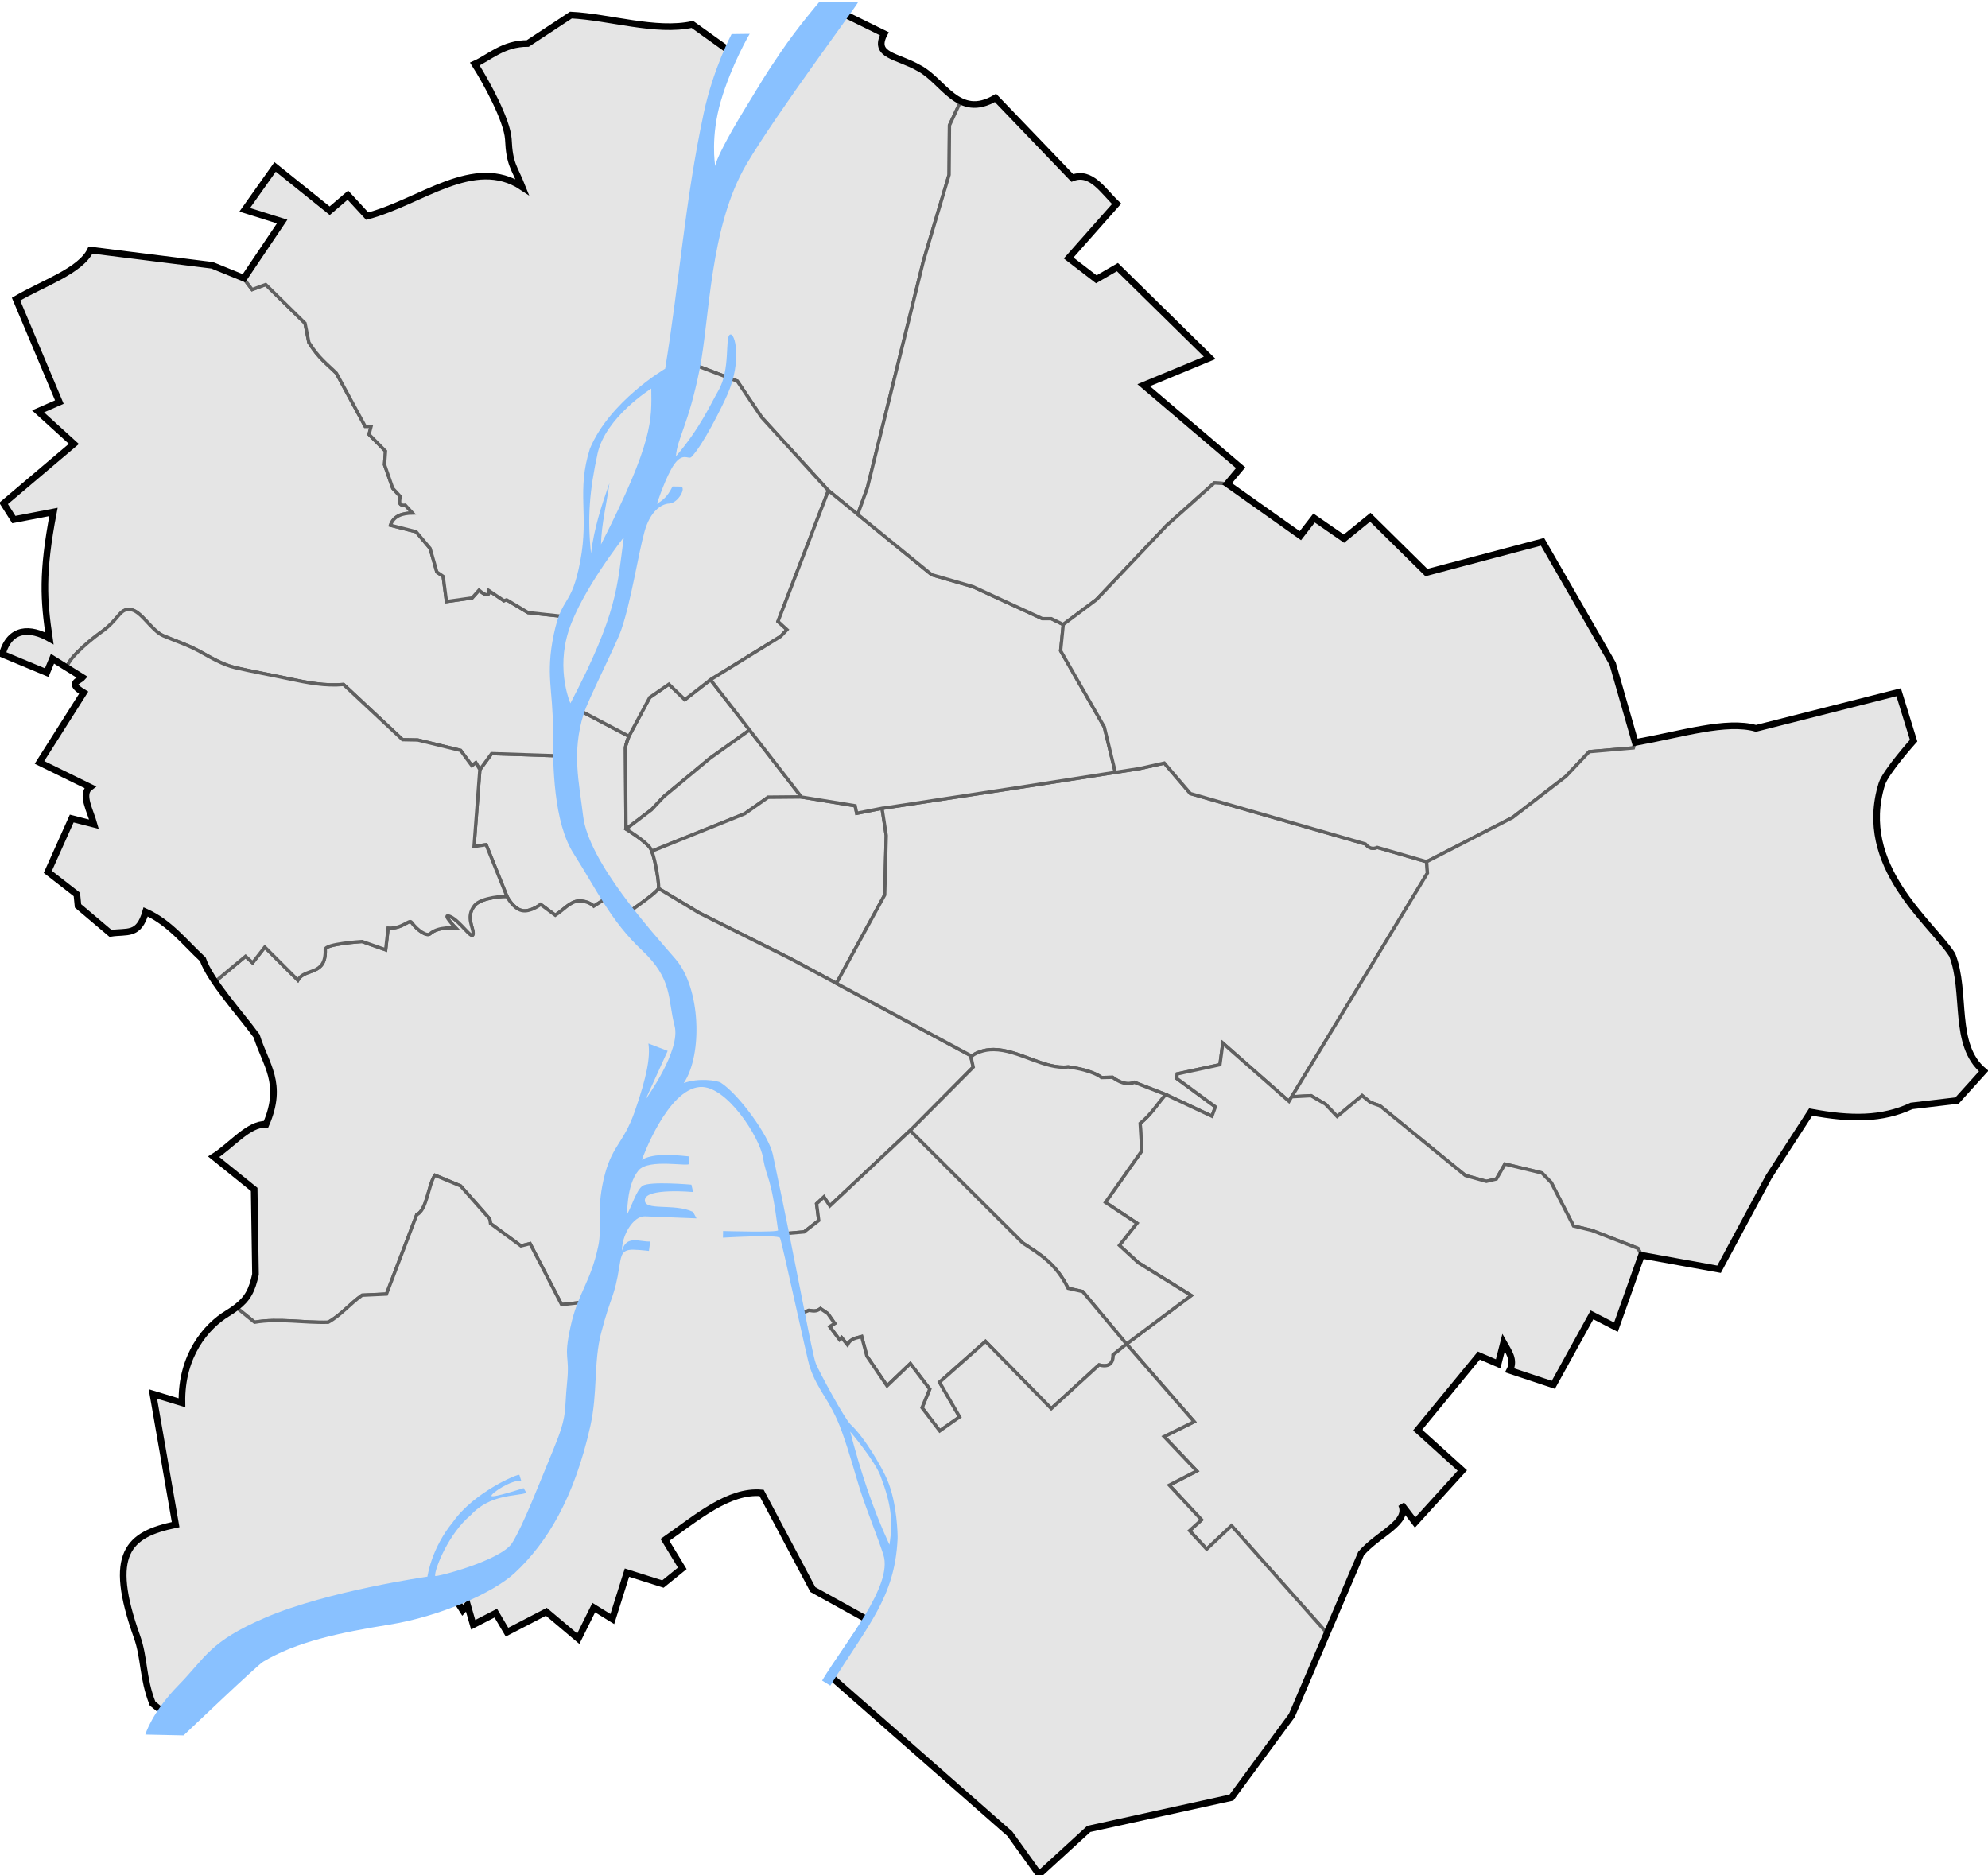 <?xml version="1.0" encoding="UTF-8" standalone="no"?>
<!-- Created with Inkscape (http://www.inkscape.org/) -->
<svg xmlns:svg="http://www.w3.org/2000/svg" xmlns="http://www.w3.org/2000/svg" version="1.0" width="600px" height="566px" id="BPmap">
	<style type="text/css">
	.ker{
	fill:#e5e5e5;
	fill-opacity:1;
	fill-rule:evenodd;
	stroke:#606060;
	stroke-width:1;
	stroke-linecap:butt;
	stroke-linejoin:miter;
	stroke-opacity:1;
	display:inline
	}
	</style>
	<g id="layer1">
	<path d="M 148.379,227.453 L 144.833,232.311 L 143.071,255.472 L 146.713,254.947 L 153.031,270.622 C 153.039,270.628 153.044,270.633 153.044,270.64 C 153.044,270.64 154.864,274.198 157.461,274.811 C 160.058,275.425 163.184,272.97 163.184,272.97 L 167.6,276.241 C 169.939,274.743 172.122,272.066 174.636,271.947 C 177.539,271.809 179.218,273.504 179.218,273.504 L 184.614,270.067 L 184.684,270.15 L 184.697,270.067 L 177.828,259.271 L 172.344,246.757 L 170.464,228.187 L 148.379,227.453 z" id="bp1" class="ker"/>
	<path d="M 27.327,75.475 C 24.342,81.8 12.903,85.528 4.844,90.293 L 17.909,121.351 L 11.486,124.167 L 22.295,133.987 L 1.084,151.945 L 4.175,156.825 L 16.138,154.52 C 12.586,173.068 13.214,181.198 14.901,192.67 C 9.287,189.485 3.009,189.246 0.699,197.44 L 14.101,203.015 L 15.841,198.822 L 20.209,201.542 C 20.527,198.279 29.578,191.461 30.178,191.052 C 35.66,187.32 35.943,184.019 38.796,183.938 C 38.888,183.935 38.987,183.934 39.085,183.938 C 42.568,184.089 45.56,190.316 49.347,191.918 C 52.872,193.409 56.775,194.684 60.331,196.644 C 63.744,198.526 67.226,200.627 71.004,201.507 C 76.391,202.761 81.901,203.727 87.335,204.895 C 92.686,206.046 98.187,207.102 103.684,206.596 L 121.497,223.255 L 126.062,223.343 L 139.022,226.495 L 142.432,231.121 L 143.591,230.194 L 144.824,232.28 L 144.833,232.311 L 148.379,227.453 L 170.408,228.187 L 171.439,217.383 L 172.248,212.932 L 169.616,213.133 L 167.622,201.131 L 168.663,193.238 L 171.321,186.181 L 159.38,184.909 L 152.9,181.035 L 152.091,181.323 L 147.64,178.315 C 147.623,180.267 146.275,179.554 144.575,178.14 L 142.489,180.453 L 134.741,181.555 L 133.758,173.978 L 131.851,172.648 L 129.827,165.534 L 125.603,160.502 L 117.855,158.534 C 118.828,155.701 121.385,154.907 124.505,154.835 L 122.306,152.461 C 120.161,152.723 120.553,151.243 120.802,149.859 L 118.546,147.371 L 116.058,140.257 L 116.351,136.151 L 111.375,131.119 L 112.013,128.692 L 110.216,128.692 L 101.541,112.671 C 98.813,109.924 96.227,108.222 93.216,103.358 L 92.057,97.573 L 80.199,85.89 L 76.093,87.394 L 73.453,83.901 L 64.043,80.075 L 27.327,75.475 z" id="bp2" class="ker"/>
	<path d="M 172.312,4.562 L 159.281,13.125 C 151.871,13.09 147.676,17.387 143.312,19.312 C 146.888,24.937 153.055,36.292 153.438,41.969 C 153.742,48.793 154.836,50.039 156.75,54.375 C 157.023,54.994 157.319,55.666 157.625,56.438 C 156.25,55.525 154.87,54.858 153.469,54.344 C 153.005,54.173 152.56,54.007 152.094,53.875 C 139.025,50.188 124.904,61.565 110.812,65.219 L 105,58.906 L 99.5,63.594 L 83.031,50.375 L 73.875,63.312 L 85.156,66.875 L 73.625,83.969 L 73.438,83.906 L 76.094,87.406 L 80.188,85.875 L 92.062,97.562 L 93.219,103.344 C 96.23,108.208 98.803,109.909 101.531,112.656 L 110.219,128.688 L 112,128.688 L 111.375,131.125 L 116.344,136.156 L 116.062,140.25 L 118.531,147.375 L 120.812,149.844 C 120.563,151.227 120.168,152.731 122.312,152.469 L 124.5,154.844 C 121.379,154.916 118.817,155.698 117.844,158.531 L 125.594,160.5 L 129.812,165.531 L 131.844,172.656 L 133.75,173.969 L 134.75,181.562 L 142.5,180.469 L 144.562,178.125 C 146.262,179.539 147.608,180.264 147.625,178.312 L 152.094,181.312 L 152.906,181.031 L 159.375,184.906 L 171.219,186.188 L 177.25,174.031 L 192.375,152.938 L 199.406,136.344 L 206.938,109.094 L 209.656,81.688 L 215.344,54.594 L 212.25,54.656 C 210.68,39.095 216.61,28.567 220.438,15.594 L 208.969,7.375 C 204.154,8.427 198.744,8.124 193.219,7.406 C 190.851,7.099 188.468,6.731 186.094,6.344 C 181.344,5.569 176.643,4.773 172.312,4.562 z" id="bp3" class="ker"/>
	<path d="M 250.687,2.219 C 238.329,21.589 221.698,35.312 216.625,54.563 L 215.406,54.313 L 209.656,81.688 L 206.937,109.094 L 222.531,115.032 L 229.875,125.969 L 249.906,147.969 L 258.875,155.25 L 261.812,147.125 L 278.687,78.782 L 286.437,52.75 L 286.562,37.813 L 289.968,30.563 C 285.135,28.022 282.089,23.186 277.312,20.563 C 270.695,16.748 263.343,16.877 266.875,10.188 L 250.687,2.219 z" id="bp4" class="ker"/>
	<path d="M 172.24,212.971 L 171.439,217.383 L 170.408,228.187 L 170.464,228.187 L 172.344,246.757 L 177.828,259.271 L 184.697,270.067 L 184.684,270.15 L 189.31,275.589 C 191.987,273.751 198.654,269.081 198.767,268.077 C 198.965,266.324 197.57,258.021 196.279,255.992 C 194.967,253.929 188.934,250.207 188.934,250.207 L 188.763,225.857 C 188.756,224.808 189.804,222.215 189.804,222.215 L 172.24,212.971 z" id="bp5" class="ker"/>
	<path d="M 214.438,205.153 L 206.699,211.174 L 201.872,206.513 L 196.109,210.501 L 189.808,222.228 C 189.505,223.039 188.758,225.1 188.763,225.857 L 188.934,250.207 C 188.934,250.207 188.954,250.22 188.956,250.22 L 196.638,244.383 L 200.32,240.457 L 214.307,228.843 L 226.226,220.33 L 214.438,205.153 z" id="bp6" class="ker"/>
	<path d="M 226.226,220.33 L 214.307,228.843 L 200.32,240.457 L 196.638,244.383 L 188.956,250.22 C 189.078,250.296 194.98,253.95 196.279,255.992 C 196.426,256.222 196.574,256.537 196.721,256.91 L 224.792,245.581 L 231.792,240.649 L 241.884,240.557 L 226.226,220.33 z" id="bp7" class="ker"/>
	<path d="M 266.204,243.959 L 258.569,245.463 L 258.092,243.199 L 241.884,240.559 L 231.791,240.649 L 224.792,245.581 L 196.721,256.91 C 197.867,259.825 198.942,266.523 198.767,268.077 C 198.765,268.099 198.758,268.122 198.75,268.147 L 211.036,275.546 L 238.928,289.533 L 252.444,296.8 L 267.013,270.102 L 267.476,252.175 L 266.204,243.959 z" id="bp8" class="ker"/>
	<path d="M 198.75,268.147 C 198.366,269.281 191.929,273.79 189.31,275.589 L 202.772,291.418 C 206.414,299.77 207.991,308.271 206.743,317.058 L 198.693,331.92 C 201.339,330.509 203.961,329.259 206.209,328.47 C 209.155,327.437 211.387,327.083 213.052,327.066 C 216.23,327.034 217.333,328.221 217.333,328.221 C 223.13,333.44 227.573,339.91 230.992,345.562 L 236.694,372.343 L 242.689,371.819 L 247.105,368.382 L 246.453,363.314 L 248.662,361.268 L 250.459,363.966 L 274.669,341.229 L 274.691,341.251 L 293.729,322.086 L 293.073,319.143 C 293.073,319.143 293.105,319.007 293.317,318.785 L 238.928,289.533 L 211.036,275.546 L 198.75,268.147 z" id="bp9" class="ker"/>
	<path d="M 351.397,230.312 L 343.924,231.974 L 306.824,237.772 L 266.208,243.985 L 267.476,252.175 L 267.013,270.102 L 252.444,296.8 L 293.317,318.785 C 293.616,318.473 294.274,317.99 295.731,317.469 C 297.099,316.979 298.488,316.779 299.889,316.787 C 307.454,316.827 315.381,322.911 322.399,322.007 C 330.204,323.108 332.455,325.239 332.455,325.239 L 335.77,325.156 C 337.56,326.472 340.089,327.744 342.355,326.668 L 351.707,330.311 L 351.72,330.311 L 351.803,330.35 L 365.787,336.891 L 366.81,334.071 L 355.113,325.483 L 355.319,324.132 L 368.2,321.351 L 369.062,314.85 L 389.018,332.396 L 389.84,331.045 L 430.814,263.526 L 430.569,260.089 L 415.676,255.769 C 414.321,256.347 413.203,256.083 412.069,254.72 L 359.263,239.508 L 351.397,230.312 z" id="bp10" class="ker"/>
	<path d="M 184.614,270.067 L 179.218,273.504 C 179.218,273.504 177.539,271.809 174.636,271.947 C 172.122,272.066 169.939,274.743 167.6,276.241 L 163.184,272.97 C 163.184,272.97 160.058,275.425 157.461,274.811 C 154.864,274.198 153.044,270.64 153.044,270.64 C 153.044,270.358 145.233,270.759 143.228,273.298 C 140.375,276.912 143.045,280.034 142.778,281.93 C 142.511,283.82 138.916,277.985 135.909,276.652 C 132.901,275.319 137.583,280.128 137.583,280.128 C 137.583,280.128 132.373,279.479 129.774,281.846 C 128.886,282.656 126.118,280.997 124.169,278.331 C 123.496,277.411 121.414,280.387 117.138,280.128 L 116.399,286.673 L 109.285,284.177 C 109.285,284.177 98.097,284.858 98.161,286.59 C 98.461,294.714 91.995,292.009 89.897,295.834 L 79.919,285.856 L 76.238,290.596 L 74.113,288.637 L 64.874,296.288 C 68.616,301.821 74.009,307.981 77.335,312.532 C 77.372,312.582 77.417,312.64 77.453,312.69 C 80.144,321.349 85.648,326.999 80.287,339.34 C 75.023,339.107 69.761,345.855 64.498,349.139 L 76.714,358.998 L 77.108,384.634 C 76.078,389.4 74.763,391.998 71.279,394.634 L 71.341,394.625 L 76.845,399.077 C 84.185,397.801 91.676,399.312 99.058,399.077 C 102.972,396.922 105.667,393.442 109.294,390.922 L 116.639,390.576 L 125.778,366.633 C 128.894,365.192 129.256,357.565 131.27,354.718 L 139.009,357.932 L 147.811,367.905 L 148.042,369.291 L 157.22,376.042 L 159.979,375.351 L 169.502,393.76 L 178.999,392.719 L 182.9,382.207 L 187.806,352.024 L 206.743,317.058 C 207.991,308.271 206.414,299.77 202.772,291.418 L 184.614,270.067 z" id="bp11" class="ker"/>
	<path d="M 38.796,183.938 C 35.943,184.019 35.66,187.32 30.178,191.052 C 29.578,191.461 20.527,198.279 20.209,201.542 L 24.892,204.454 C 23.839,205.651 20.241,206.093 25.255,209.071 L 11.919,230.111 L 27.179,237.571 C 24.299,239.665 27.233,244.665 28.372,248.769 L 21.652,247.055 L 14.433,263.15 L 23.2,269.962 L 23.545,273.421 L 33.361,281.72 C 38.369,280.927 41.851,282.635 43.965,275.226 C 51.222,278.49 55.738,284.492 61.21,289.542 C 62.072,291.983 63.483,294.165 64.896,296.315 L 74.113,288.637 L 76.238,290.596 L 79.919,285.856 L 89.897,295.834 C 91.995,292.009 98.461,294.714 98.161,286.59 C 98.097,284.858 109.285,284.177 109.285,284.177 L 116.399,286.673 L 117.138,280.128 C 121.414,280.387 123.496,277.411 124.169,278.331 C 126.118,280.997 128.886,282.656 129.774,281.846 C 132.373,279.479 137.583,280.128 137.583,280.128 C 137.583,280.128 132.901,275.319 135.909,276.652 C 138.916,277.985 142.511,283.82 142.778,281.93 C 143.045,280.034 140.375,276.912 143.228,273.298 C 145.189,270.814 152.707,270.376 153.031,270.622 L 146.713,254.947 L 143.071,255.472 L 144.823,232.278 L 143.591,230.194 L 142.432,231.121 L 139.022,226.495 L 126.062,223.343 L 121.497,223.255 L 103.684,206.596 C 98.187,207.102 92.686,206.046 87.335,204.895 C 81.901,203.727 76.391,202.761 71.004,201.507 C 67.226,200.627 63.744,198.526 60.331,196.644 C 56.775,194.684 52.872,193.409 49.347,191.918 C 45.56,190.316 42.568,184.089 39.085,183.938 C 38.987,183.934 38.888,183.935 38.796,183.938 z" id="bp12" class="ker"/>
	<path d="M 206.944,109.099 L 199.419,136.335 L 192.388,152.937 L 177.255,174.043 L 171.234,186.172 L 171.321,186.181 L 168.663,193.238 L 167.622,201.131 L 169.616,213.133 L 172.248,212.932 L 172.24,212.971 L 189.804,222.215 C 189.804,222.215 189.384,223.257 189.078,224.287 L 189.1,224.296 C 189.337,223.512 189.64,222.678 189.808,222.228 L 196.109,210.501 L 201.872,206.513 L 206.699,211.174 L 214.438,205.153 L 235.61,192.08 L 237.516,190.055 L 234.801,187.567 L 250.008,148.066 L 229.882,125.972 L 222.536,115.041 L 206.944,109.099 z" id="bp13" class="ker"/>
	<path d="M 249.921,147.97 L 250.008,148.066 L 234.801,187.567 L 237.516,190.055 L 235.61,192.08 L 214.438,205.153 L 226.226,220.33 L 241.884,240.557 L 258.093,243.198 L 258.569,245.463 L 266.204,243.959 L 266.208,243.985 L 306.824,237.772 L 336.614,233.115 L 333.295,219.438 L 320.108,196.417 L 320.903,188.507 L 317.283,186.719 L 314.585,186.719 L 293.645,177.069 L 281.215,173.47 L 249.921,147.97 z" id="bp14" class="ker"/>
	<path d="M 300.445,29.555 C 296.128,32.1 292.815,31.934 289.955,30.548 L 286.562,37.828 L 286.448,52.751 L 278.696,78.776 L 261.81,147.139 L 258.871,155.263 L 281.215,173.47 L 293.645,177.069 L 314.585,186.719 L 317.283,186.719 L 320.903,188.507 L 320.908,188.477 L 330.925,180.974 L 352.197,158.525 L 366.495,145.753 L 370.391,145.998 L 374.444,141.171 L 345.175,116.27 L 365.118,108.01 L 337.252,80.617 L 330.886,84.298 L 322.526,77.871 L 337.012,61.509 C 332.89,57.645 329.382,51.487 323.636,53.713 L 300.445,29.555 z" id="bp15" class="ker"/>
	<path d="M 366.495,145.753 L 352.197,158.525 L 330.925,180.974 L 320.908,188.477 L 320.108,196.417 L 333.295,219.438 L 336.614,233.115 L 343.924,231.974 L 351.397,230.312 L 359.263,239.508 L 412.069,254.72 C 413.203,256.083 414.321,256.347 415.676,255.769 L 430.569,260.089 L 456.498,246.757 L 472.61,234.322 L 479.646,226.88 L 492.977,225.734 L 493.506,224.025 L 486.712,200.313 L 465.549,163.532 L 430.495,172.815 L 413.569,156.116 L 405.616,162.579 L 396.604,156.352 L 392.467,161.678 L 370.365,146.029 L 370.391,145.998 L 366.495,145.753 z" id="bp16" class="ker"/>
	<path d="M 573.033,208.931 L 529.973,219.836 C 520.994,217.307 507.767,221.529 493.528,224.099 L 493.506,224.025 L 492.977,225.734 L 479.646,226.88 L 472.61,234.322 L 456.498,246.757 L 430.569,260.089 L 430.814,263.526 L 389.84,331.045 L 395.686,330.717 L 400.019,333.253 L 403.578,336.974 L 411.103,330.678 L 413.639,332.764 L 416.459,333.743 L 442.265,354.766 L 448.605,356.563 L 451.631,355.828 L 454.207,351.329 L 465.374,354.027 L 468.194,356.93 L 474.902,370.022 L 480.463,371.368 L 494.328,376.768 L 495.5,378.876 L 518.827,383.086 L 533.908,355.054 L 546.501,335.641 C 558.664,337.926 568.087,337.908 576.92,333.796 L 590.654,332.178 L 598.699,323.267 C 589.189,315.378 593.668,299.514 589.193,288.195 C 582.834,278.336 560.258,261.465 567.956,236.618 C 569.083,232.981 577.545,223.54 577.545,223.54 L 573.033,208.931 z" id="bp17" class="ker"/>
	<path d="M 369.062,314.844 L 368.188,321.344 L 355.312,324.125 L 355.125,325.469 L 366.812,334.062 L 365.781,336.906 L 351.812,330.344 C 349.25,333.247 347.438,336.409 344.125,339.062 L 344.594,347.375 L 333.656,362.906 L 343.125,369.188 L 337.844,375.875 L 343.531,381.094 L 359.531,391 L 340,405.656 L 360.406,429.094 L 351.344,433.594 L 361.188,443.969 L 352.906,448.25 L 362.625,458.719 L 359.031,462 L 364.188,467.562 L 371.688,460.5 L 400.5,492.938 L 410.781,468.906 C 414.065,465.113 418.979,462.41 421.594,459.594 C 421.599,459.588 421.588,459.569 421.594,459.562 C 422.499,458.584 423.121,457.592 423.312,456.531 C 423.314,456.521 423.311,456.51 423.312,456.5 C 423.445,455.734 423.355,454.948 422.969,454.094 L 427.094,459.531 L 441.344,443.844 L 427.844,431.625 L 446.344,409.125 L 452.156,411.656 L 453.781,405.25 C 455.253,407.877 457.3,410.395 455.656,413.594 L 468.812,417.969 L 480.469,396.844 L 487.719,400.562 L 495.438,378.875 L 495.5,378.875 L 494.344,376.781 L 480.469,371.375 L 474.906,370.031 L 468.188,356.938 L 465.375,354.031 L 454.219,351.344 L 451.625,355.844 L 448.594,356.562 L 442.25,354.781 L 416.469,333.75 L 413.625,332.75 L 411.094,330.688 L 403.562,336.969 L 400.031,333.25 L 395.688,330.719 L 389.844,331.031 L 389.031,332.406 L 369.062,314.844 z" id="bp18" class="ker"/>
	<path d="M 299.889,316.787 C 298.488,316.779 297.099,316.979 295.731,317.469 C 293.235,318.362 293.073,319.143 293.073,319.143 L 293.729,322.086 L 274.691,341.251 L 308.695,375.172 C 313.987,378.632 318.716,381.4 322.355,388.832 L 326.771,389.816 L 339.985,405.661 L 359.53,391 L 343.54,381.101 L 337.855,375.867 L 343.133,369.199 L 333.645,362.903 L 344.602,347.363 L 344.112,339.06 C 347.425,336.406 349.241,333.254 351.803,330.35 L 342.355,326.668 C 340.089,327.744 337.56,326.472 335.77,325.156 L 332.455,325.239 C 332.455,325.239 330.204,323.108 322.399,322.007 C 315.381,322.911 307.454,316.827 299.889,316.787 z" id="bp19" class="ker"/>
	<path d="M 274.669,341.229 L 250.459,363.966 L 248.662,361.268 L 246.453,363.314 L 247.105,368.382 L 242.689,371.819 L 236.694,372.343 L 238.6,381.307 L 241.74,396.505 L 244.11,395.491 C 245.216,395.597 246.241,396.029 247.638,394.971 L 249.838,396.475 L 251.919,399.426 L 250.415,400.41 L 253.366,404.341 L 254,403.707 L 255.793,405.902 C 256.814,403.833 258.621,403.869 260.074,403.418 L 261.635,409.317 L 267.708,418.28 L 274.765,411.573 L 280.607,419.264 L 278.294,424.874 L 283.615,431.87 L 289.627,427.651 L 283.554,417.183 L 297.436,404.861 L 317.274,425.163 L 331.677,411.975 C 334.348,412.677 335.978,411.86 335.953,408.91 L 339.98,405.688 L 339.985,405.661 L 326.771,389.816 L 322.355,388.832 C 318.716,381.4 313.987,378.632 308.695,375.172 L 274.669,341.229 z" id="bp20" class="ker"/>
	<path d="M 213.052,327.066 C 211.387,327.083 209.155,327.437 206.209,328.47 C 203.961,329.259 201.339,330.509 198.693,331.92 L 187.806,352.024 L 182.9,382.207 L 178.999,392.719 L 179.043,392.714 L 176.297,403.589 L 174.994,425.049 L 171.383,440.431 L 158.34,466.342 L 152.38,472.127 L 136.193,481.467 L 136.665,481.353 L 139.652,486.032 L 141.09,484.409 L 142.813,490.4 L 149.634,486.889 L 153.023,492.625 L 164.894,486.478 L 174.535,494.602 L 179.205,485.214 L 184.806,488.664 L 189.222,474.659 L 200.079,478.1 L 205.921,473.369 L 200.696,464.777 C 210.341,458.045 219.925,449.695 229.864,450.602 L 245.33,479.766 L 261.333,488.62 L 261.337,488.62 L 267.883,476.513 L 268.206,470.544 L 266.248,463.754 L 262.483,454.922 L 253.729,427.603 L 244.735,410.996 L 238.6,381.307 L 230.992,345.562 C 227.573,339.91 223.13,333.44 217.333,328.221 C 217.333,328.221 216.23,327.034 213.052,327.066 z" id="bp21" class="ker"/>
	<path d="M 136.193,481.467 L 152.38,472.127 L 158.34,466.342 L 171.383,440.431 L 174.994,425.049 L 176.297,403.589 L 179.043,392.714 L 169.502,393.76 L 159.979,375.351 L 157.22,376.042 L 148.042,369.291 L 147.811,367.905 L 139.009,357.932 L 131.27,354.718 C 129.256,357.565 128.894,365.192 125.778,366.633 L 116.639,390.576 L 109.294,390.922 C 105.667,393.442 102.972,396.922 99.058,399.077 C 91.676,399.312 84.185,397.801 76.845,399.077 L 71.341,394.625 L 71.279,394.634 C 70.497,395.226 69.64,395.823 68.612,396.444 C 62.365,400.217 54.636,409.046 54.913,423.392 L 46.146,420.724 L 53.007,460.164 C 38.689,463.139 32.365,468.864 41.35,494.016 C 43.649,500.453 42.959,506.308 46.037,514.16 L 53.886,520.596 C 63.731,505.963 71.905,498.305 96.583,491.077 L 136.193,481.467 z" id="bp22" class="ker"/>
	<path d="M 247.625,394.969 C 246.228,396.027 245.231,395.606 244.125,395.5 L 241.75,396.5 L 244.75,411 L 253.719,427.594 L 262.469,454.906 L 266.25,463.75 L 268.219,470.531 L 267.875,476.5 L 261.344,488.625 L 261.719,488.812 L 250.438,505.75 L 304.75,553.469 L 313.594,565.75 L 328.594,552.031 L 371.656,542.562 L 389.875,517.781 L 400.5,492.938 L 371.688,460.5 L 364.188,467.562 L 359.031,462 L 362.625,458.719 L 352.906,448.25 L 361.188,443.969 L 351.344,433.594 L 360.406,429.094 L 340,405.656 L 335.969,408.906 C 335.993,411.856 334.358,412.671 331.688,411.969 L 317.281,425.156 L 297.438,404.875 L 283.562,417.188 L 289.625,427.656 L 283.625,431.875 L 278.281,424.875 L 280.594,419.25 L 274.75,411.562 L 267.719,418.281 L 261.625,409.312 L 260.062,403.406 C 258.61,403.857 256.802,403.837 255.781,405.906 L 254,403.719 L 253.375,404.344 L 250.406,400.406 L 251.906,399.438 L 249.844,396.469 L 247.625,394.969 z" id="bp23" class="ker"/>
	</g>
	<g id="layer2">
	<path d="M 250.686,2.222 C 238.328,21.592 221.688,35.313 216.615,54.564 L 212.263,54.666 C 210.693,39.105 216.603,28.554 220.43,15.581 L 208.959,7.375 C 197.955,9.779 183.862,5.121 172.313,4.559 L 159.284,13.127 C 151.874,13.093 147.666,17.398 143.303,19.323 C 146.879,24.948 153.043,36.3 153.425,41.977 C 153.774,49.776 155.173,50.281 157.623,56.45 C 143.049,46.785 126.929,61.049 110.824,65.225 L 104.996,58.903 L 99.504,63.603 L 83.037,50.372 L 73.864,63.314 L 85.158,66.861 L 73.637,83.974 L 64.043,80.074 L 27.328,75.474 C 24.343,81.8 12.903,85.528 4.845,90.293 L 17.91,121.35 L 11.486,124.166 L 22.295,133.987 L 1.084,151.944 L 4.176,156.824 L 16.139,154.52 C 12.587,173.068 13.214,181.198 14.901,192.669 C 9.288,189.485 3.009,189.245 0.7,197.44 L 14.101,203.015 L 15.841,198.821 L 20.209,201.541 L 24.892,204.453 C 23.839,205.651 20.241,206.093 25.255,209.071 L 11.919,230.111 L 27.179,237.57 C 24.3,239.665 27.234,244.664 28.373,248.768 L 21.652,247.054 L 14.433,263.149 L 23.2,269.961 L 23.546,273.42 L 33.362,281.719 C 38.369,280.926 41.852,282.634 43.965,275.226 C 51.222,278.49 55.739,284.491 61.21,289.541 C 63.474,296.084 72.547,305.978 77.336,312.532 C 77.372,312.582 77.418,312.64 77.454,312.689 C 80.145,321.348 85.649,326.999 80.287,339.339 C 75.024,339.106 69.762,345.854 64.498,349.138 L 76.715,358.998 L 77.108,384.634 C 76.078,389.4 74.764,391.997 71.28,394.634 C 70.497,395.226 69.641,395.823 68.613,396.444 C 62.365,400.217 54.637,409.045 54.914,423.391 L 46.147,420.724 L 53.007,460.164 C 38.69,463.138 32.366,468.863 41.35,494.015 C 43.65,500.452 42.959,506.307 46.038,514.159 L 53.886,520.596 C 63.731,505.962 71.905,498.305 96.583,491.077 L 136.193,481.466 L 136.666,481.353 L 139.652,486.031 L 141.091,484.409 L 142.813,490.399 L 149.634,486.888 L 153.023,492.625 L 164.894,486.477 L 174.536,494.601 L 179.205,485.213 L 184.807,488.663 L 189.223,474.658 L 200.08,478.099 L 205.921,473.368 L 200.696,464.777 C 210.342,458.044 219.925,449.695 229.865,450.601 L 245.33,479.765 L 261.705,488.825 L 250.446,505.747 L 304.765,553.468 L 313.588,565.765 L 328.605,552.02 L 371.66,542.552 L 389.884,517.775 L 410.784,468.895 C 416.048,462.815 425.442,459.564 422.97,454.095 L 427.102,459.517 L 441.352,443.828 L 427.859,431.625 L 446.337,409.137 L 452.156,411.642 L 453.787,405.259 C 455.259,407.886 457.299,410.406 455.654,413.606 L 468.818,417.977 L 480.48,396.849 L 487.709,400.574 L 495.426,378.862 L 518.828,383.086 L 533.908,355.054 L 546.501,335.64 C 558.665,337.925 568.087,337.907 576.92,333.795 L 590.654,332.177 L 598.7,323.266 C 589.189,315.377 593.669,299.513 589.194,288.195 C 582.834,278.336 560.259,261.464 567.957,236.617 C 569.083,232.981 577.546,223.539 577.546,223.539 L 573.033,208.931 L 529.973,219.835 C 520.995,217.307 507.768,221.528 493.529,224.099 L 486.712,200.312 L 465.549,163.531 L 430.495,172.814 L 413.569,156.116 L 405.616,162.578 L 396.604,156.352 L 392.468,161.677 L 370.365,146.028 L 374.445,141.171 L 345.175,116.269 L 365.118,108.01 L 337.252,80.616 L 330.886,84.298 L 322.526,77.87 L 337.012,61.509 C 332.891,57.644 329.382,51.487 323.637,53.713 L 300.445,29.555 C 289.164,36.205 284.74,24.345 277.328,20.547 C 270.711,16.732 263.359,16.873 266.891,10.185 L 250.686,2.222 z" id="bp" style="opacity: 1; fill: none; fill-opacity: 0; fill-rule: evenodd; stroke: rgb(0, 0, 0); stroke-width: 2; stroke-linecap: butt; stroke-linejoin: miter; stroke-miterlimit: 4; stroke-dasharray: none; stroke-opacity: 1; display: inline;"/>
	<path d="M 247.297,0.573 C 247.297,0.573 240.76,8.157 235.524,15.905 C 230.287,23.653 230.506,23.568 224.725,33 C 219.392,41.701 215.825,48.761 215.875,50.176 C 215.786,49.682 214.412,41.217 217.563,30.489 C 220.805,19.453 226.263,10.213 226.263,10.213 L 220.799,10.279 C 220.813,10.304 215.262,20.641 212.365,34.275 C 206.645,61.196 205.165,84.278 200.758,111.284 C 200.758,111.284 184.107,121.016 178.058,135.366 C 173.929,148.358 177.818,155.127 175.138,169.321 C 172.459,183.514 169.655,179.403 167.129,191.526 C 164.595,203.691 166.927,208.332 166.866,219.798 C 166.805,231.265 167.088,248.185 173.123,257.634 C 180.034,268.455 184.306,277.936 193.727,286.792 C 203.165,295.663 201.438,301.445 203.602,309.64 C 205.562,317.066 194.868,331.797 194.868,331.797 L 201.514,317.183 L 195.695,314.949 C 196.33,318.983 195.209,325.063 191.594,335.418 C 188.089,345.454 184.496,345.658 182.125,356.21 C 179.982,365.746 181.765,370.319 180.575,376.023 C 178.262,387.106 174.417,390.17 172.185,400.474 C 169.953,410.778 172.056,408.401 171.15,417.309 C 170.24,426.257 171.397,426.897 167.073,437.337 C 162.749,447.778 157.914,460.375 154.581,465.69 C 151.216,471.058 131.041,476.218 131.33,475.639 C 131.091,473.731 135.374,462.861 142.062,457.31 C 148.039,450.803 156.033,451.687 158.875,450.575 L 158.033,449.152 C 158.033,449.152 148.761,452.149 148.349,451.527 C 147.898,450.845 154.548,446.487 157.324,446.95 L 156.758,445.171 C 156.438,444.659 143.034,450.394 136.769,459.289 C 130.058,467.47 129.054,475.755 128.996,475.871 C 128.996,475.871 98.942,480.171 80.17,488.201 C 63.179,495.468 62.118,500.221 53.928,508.579 C 45.738,516.937 43.864,523.532 43.864,523.532 L 55.42,523.78 C 55.42,523.78 77.603,502.635 79.424,501.545 C 89.457,495.538 102.407,492.778 117.679,490.322 C 132.417,487.953 148.765,480.884 155.363,474.741 C 165.054,465.719 173.295,452.201 178.159,430.49 C 180.451,420.262 179.108,411.214 181.446,402.261 C 184.538,390.419 185.378,392.055 186.985,381.935 C 187.502,378.675 187.774,377.087 191.29,377.185 C 193.312,377.241 195.86,377.555 195.86,377.555 L 196.234,374.719 C 193.005,374.866 189.007,372.673 187.731,377.506 C 187.614,372.962 191.076,366.983 194.682,367.125 L 210.219,367.738 L 209.168,365.785 C 203.452,363.062 194.31,365.652 194.633,362.113 C 194.968,358.459 209.19,359.783 209.19,359.783 L 208.677,357.56 C 208.677,357.56 196.133,356.442 193.956,357.906 C 192.115,359.145 190.808,363.72 189.196,366.675 C 189.418,366.759 188.892,357.908 192.707,353.271 C 195.8,349.512 208.356,352.361 208.066,351.196 L 208.003,349.039 C 201.596,348.337 196.824,348.308 193.728,350.047 C 193.728,350.047 201.333,328.73 211.307,328.075 C 219.208,327.558 229.232,343.122 230.296,349.449 C 231.473,356.448 232.576,353.92 234.829,371.321 C 234.922,372.042 218.238,371.555 218.238,371.555 L 218.2,373.556 C 218.2,373.556 234.821,372.563 235.417,373.635 C 235.971,374.629 243.66,410.39 244.349,412.445 C 246.905,420.079 250.569,422.466 254.007,431.882 C 256.391,438.411 258.278,445.61 259.641,449.818 C 261.735,456.281 264.924,463.973 266.613,469.266 C 269.606,478.651 255.06,495.661 248.121,507.229 L 250.596,508.765 C 262.024,490.347 270.08,482.109 270.906,464.442 C 270.952,463.47 270.815,453.72 267.747,446.55 C 266.191,442.913 261.038,433.929 256.713,429.931 C 254.961,428.312 247.349,414.269 246.24,411.582 C 245.093,408.799 240.823,384.192 233.245,348.405 C 232.051,342.756 222.914,330.196 217.541,326.786 C 216.454,326.096 210.704,325.277 206.374,326.903 C 212.1,318.317 211.511,298.311 203.894,289.477 C 196.724,281.163 177.631,260.197 175.988,246.26 C 174.799,236.184 172.506,227.229 176.129,215.539 C 177.487,211.155 185.964,194.573 187.497,190.113 C 190.561,181.194 192.624,167.155 194.566,160.307 C 196.302,154.187 199.663,152.09 201.964,151.986 C 204.776,151.859 207.315,146.892 205.369,146.864 L 202.981,146.829 C 201.306,150.242 199.792,151.069 198.265,152.094 C 198.265,152.094 201.006,143.57 203.574,140.019 C 206.142,136.468 207.835,138.773 208.651,137.95 C 212.128,134.442 217.866,122.9 219.577,119.003 C 223.998,108.93 221.85,100.246 220.327,100.977 C 218.695,101.761 220.597,111.426 216.767,117.985 C 214.522,121.832 211.427,129.078 204.005,137.75 C 204.376,132.214 207.77,128.43 211.185,111.314 C 214.217,96.121 214.16,68.48 225.283,49.588 C 234.417,34.074 259.246,0.902 258.987,0.62 L 247.297,0.573 z M 196.562,117.284 C 196.679,126.69 197.293,133.122 181.39,164.322 C 181.539,158.073 183.04,152.381 183.939,145.858 C 181.49,152.677 179.288,159.521 178.376,167.028 C 177.227,156.138 177.958,147.973 180.34,136.951 C 182.721,125.929 196.562,117.284 196.562,117.284 z M 188.267,162.18 C 186.273,176.771 186.547,184.849 172.159,212.264 C 172.159,212.264 167.768,202.449 171.607,190.433 C 175.445,178.417 188.267,162.18 188.267,162.18 z M 256.588,432.064 C 256.588,432.064 263.945,440.771 265.7,445.374 C 268.899,453.767 269.589,458.881 268.444,466.242 C 263.156,454.79 259.653,443.732 256.588,432.064 z" id="duna" style="fill: rgb(137, 193, 255); fill-opacity: 1; fill-rule: evenodd; stroke: none; stroke-width: 1; stroke-linecap: round; stroke-linejoin: round; stroke-miterlimit: 4; stroke-dasharray: none; stroke-opacity: 1; display: inline;"/>
	</g>
</svg>